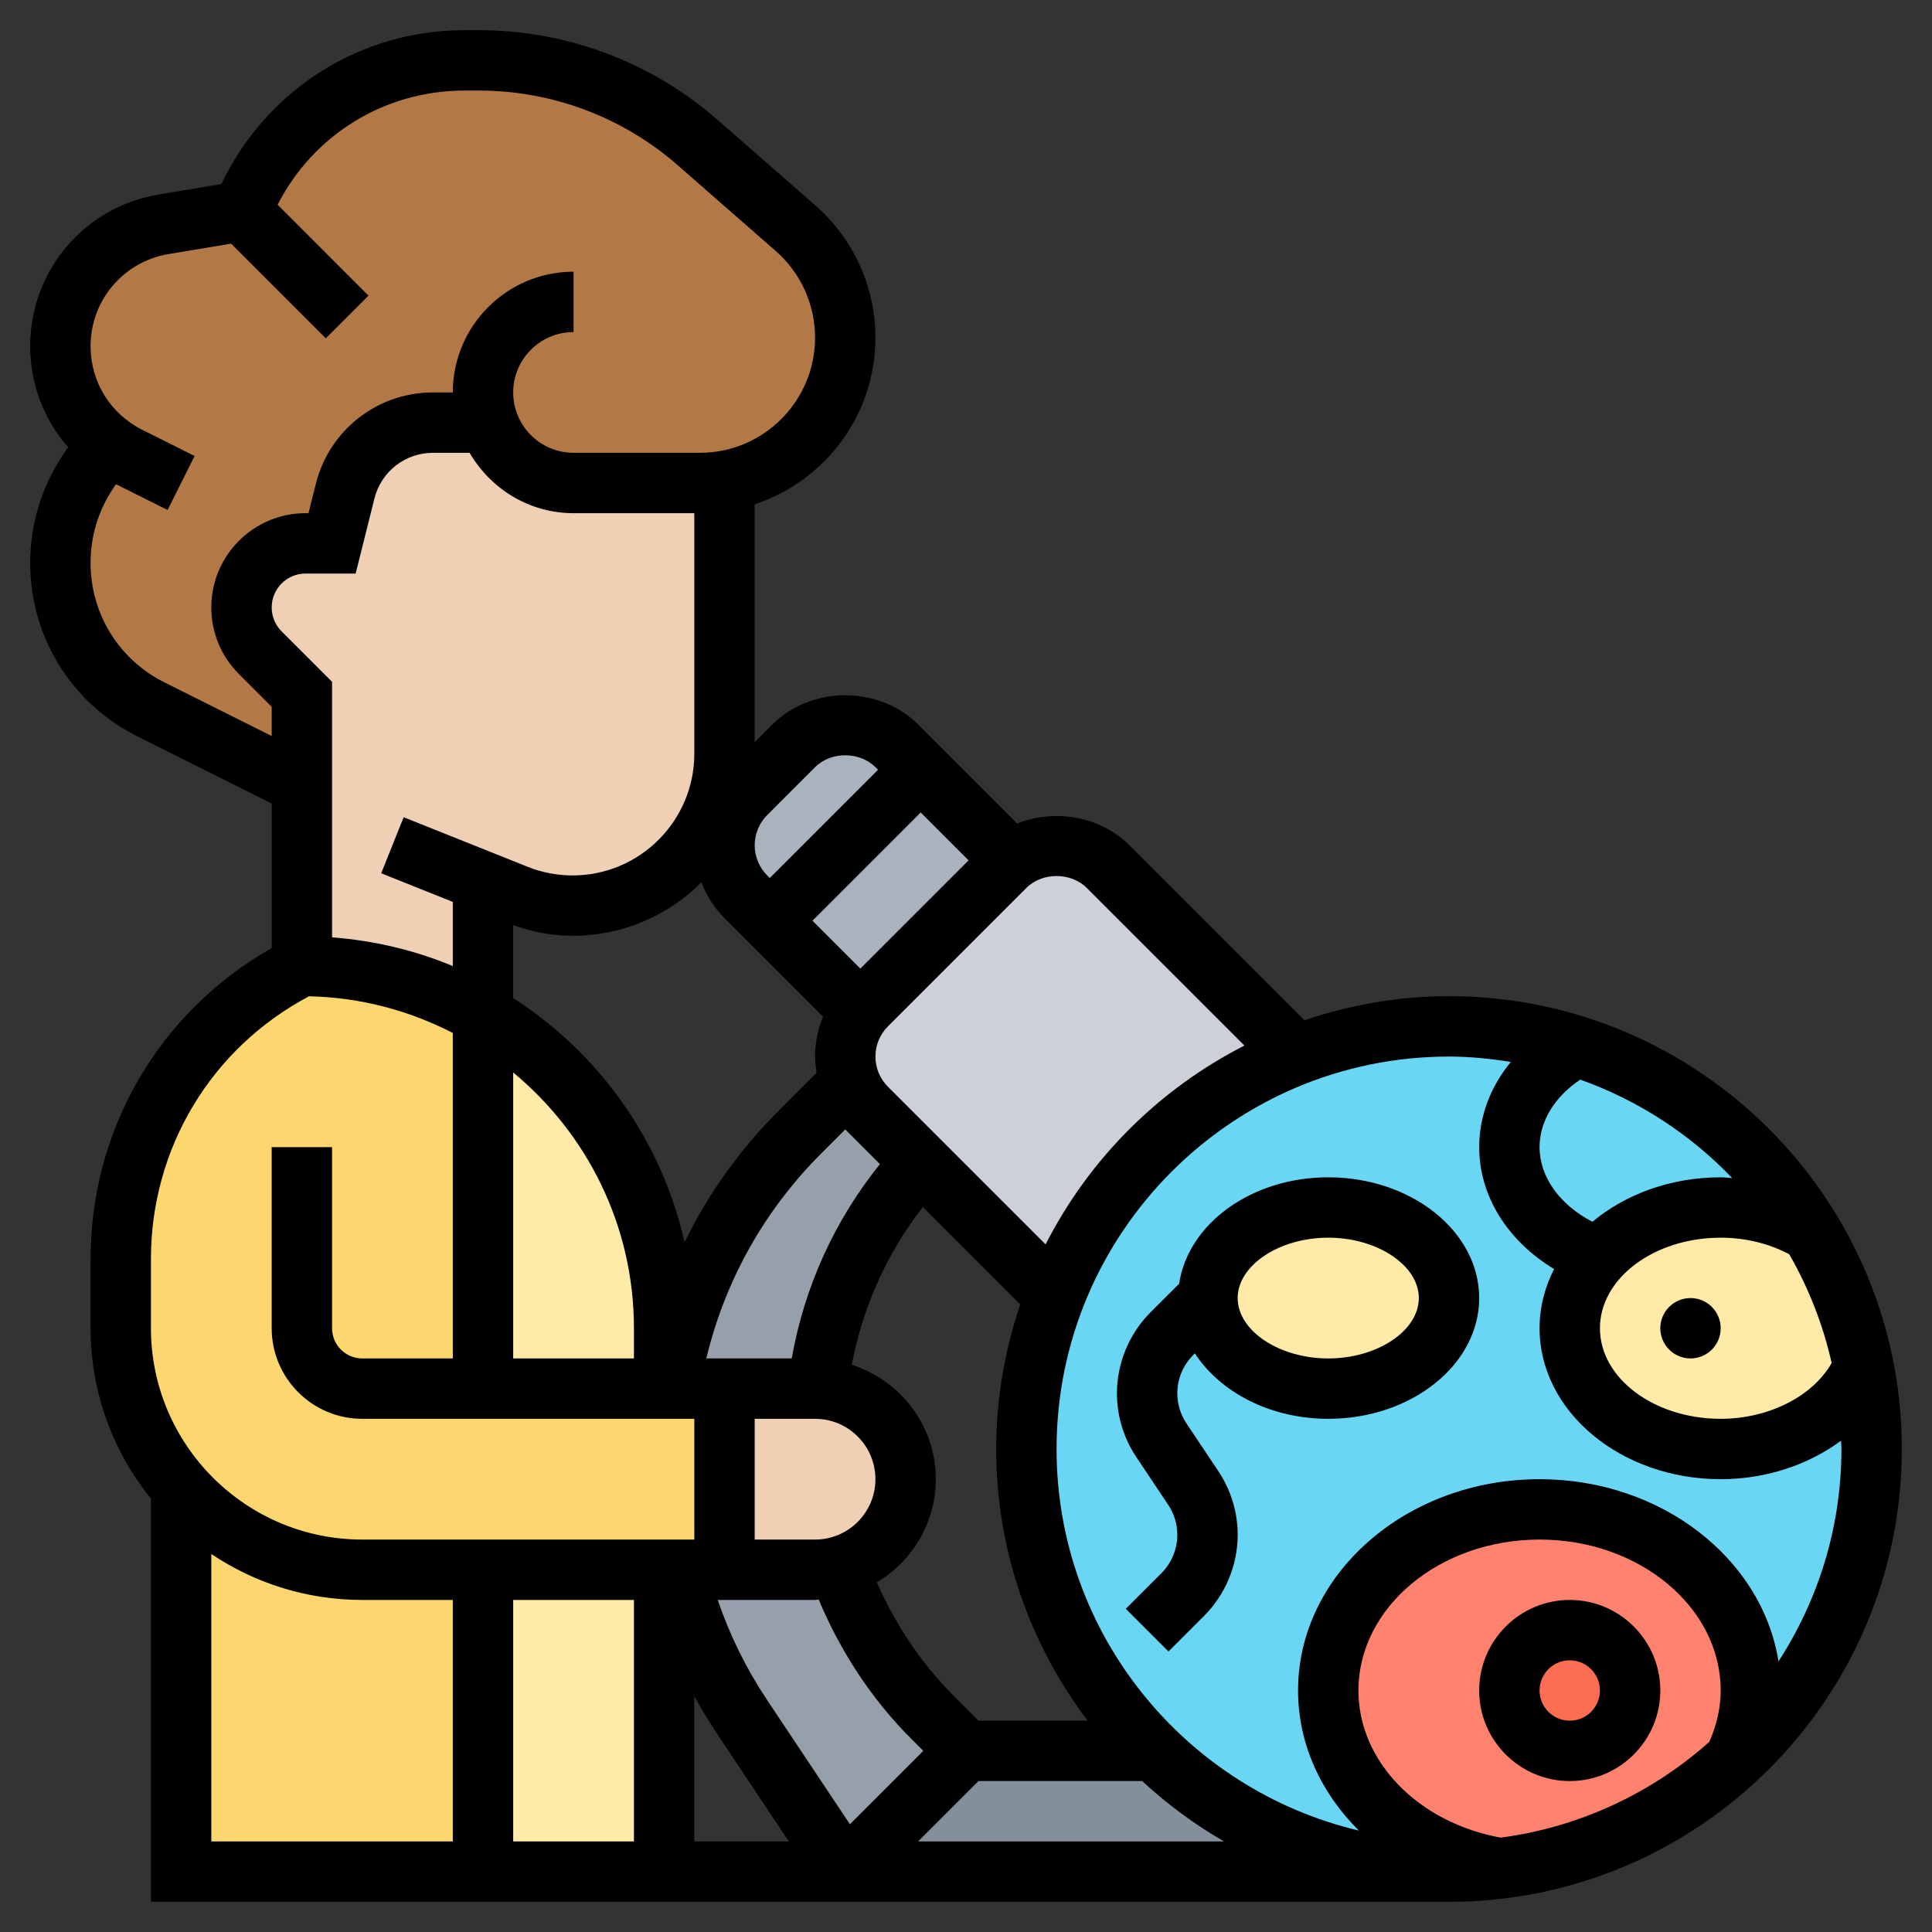 <svg id="_x33_0" enable-background="new 0 0 64 64" height="512" viewBox="0 0 64 64" width="512" xmlns="http://www.w3.org/2000/svg"><rect x="0" y="0" width="64" height="64" fill="#333333" stroke="none"/><g><g><g><path d="m16 52v10h-10v-12.71c1.46 1.66 3.61 2.71 6 2.71z" fill="#fcd770"/></g><g><path d="m16 46h6 .18 1.82v6h-1.56-.44-6-4c-2.39 0-4.54-1.05-6-2.71-1.24-1.41-2-3.26-2-5.29v-2.29c0-4.11 2.32-7.87 6-9.71 2.19 0 4.24.58 6 1.6z" fill="#fcd770"/></g><g><path d="m16 52h6v10h-6z" fill="#ffeaa7"/></g><g><path d="m22 44v2h-6v-12.4c.91.53 1.75 1.17 2.49 1.91 2.17 2.17 3.51 5.17 3.51 8.49z" fill="#ffeaa7"/></g><g><path d="m16.18 14h-.01-1.83c-1.37 0-2.57.94-2.91 2.27l-.43 1.73h-.88c-.58 0-1.12.24-1.5.62s-.62.92-.62 1.5c0 .56.22 1.1.62 1.5l1.38 1.38v3l-5-2.5c-.92-.46-1.67-1.16-2.19-2s-.81-1.83-.81-2.86c0-1.07.32-2.12.91-3.01l.64-.95.01-.01c-.38-.28-.7-.64-.95-1.05-.39-.63-.61-1.38-.61-2.15 0-2 1.45-3.71 3.42-4.04l2.58-.43c1.21-3.02 4.13-5 7.39-5h.48c2.66 0 5.24.97 7.24 2.72l3.25 2.84c1.04.92 1.64 2.24 1.64 3.62 0 2.38-1.73 4.36-4 4.75-.26.05-.54.07-.82.07h-4.18c-.83 0-1.58-.34-2.12-.88z" fill="#b27946"/></g><g><path d="m48 62h-20l4-4h6.2c2.53 2.47 5.99 4 9.8 4z" fill="#838f9b"/></g><g><path d="m27.75 51.91c.66 1.85 1.72 3.56 3.14 4.98l1.11 1.11-4 4-3.42-5.13c-1-1.5-1.72-3.15-2.14-4.87h1.56 3c.26 0 .51-.03.75-.1z" fill="#969faa"/></g><g><path d="m28.71 36.71 1.8 1.8c-1.91 2.08-3.11 4.7-3.43 7.49-.03 0-.05 0-.08 0h-3-1.82c.5-3.2 2-6.18 4.31-8.49l1.66-1.66c.12.32.31.61.56.86z" fill="#969faa"/></g><g><path d="m27.08 46c1.62.04 2.92 1.37 2.92 3 0 .83-.34 1.58-.88 2.12-.37.37-.84.65-1.37.78-.24.07-.49.1-.75.1h-3v-6h3z" fill="#f0d0b4"/></g><g><path d="m16.18 14 .7 1.12c.54.54 1.29.88 2.12.88h4.18c.28 0 .56-.02.82-.07v9.04c0 .69-.14 1.36-.39 1.96-.77 1.8-2.55 3.07-4.64 3.07-.64 0-1.28-.12-1.87-.36l-1.1-.44v4.4c-1.76-1.02-3.81-1.6-6-1.6v-6-3l-1.38-1.38c-.4-.4-.62-.94-.62-1.5 0-.58.24-1.12.62-1.5s.92-.62 1.5-.62h.88l.43-1.73c.34-1.33 1.54-2.27 2.91-2.27h1.83z" fill="#f0d0b4"/></g><g><path d="m33.51 28.51c.43-.33.95-.51 1.49-.51.64 0 1.25.25 1.71.71l6.23 6.23v.01c-3.66 1.42-6.57 4.33-7.99 7.99h-.01l-4.43-4.43-1.8-1.8c-.25-.25-.44-.54-.56-.86-.1-.27-.15-.56-.15-.85 0-.54.18-1.06.51-1.49l.2-.22 4.58-4.58c.07-.07.14-.13.22-.2z" fill="#ccd1d9"/></g><g><path d="m28 24c.64 0 1.25.25 1.71.71l.79.79-5 5-.79-.79c-.46-.46-.71-1.07-.71-1.71 0-.32.06-.63.18-.92s.3-.56.53-.79l1.58-1.58c.46-.46 1.07-.71 1.71-.71z" fill="#aab2bd"/></g><g><path d="m30.5 25.5 3.01 3.01c-.08.07-.15.13-.22.2l-4.58 4.58-.2.22-3.01-3.01z" fill="#aab2bd"/></g><g><path d="m57 40c-1.67 0-3.15.65-4.04 1.66l-.01-.01c-1.74-.63-2.95-2.02-2.95-3.65 0-1.4.9-2.63 2.25-3.34 3.28 1.04 6.03 3.26 7.76 6.15-.83-.51-1.88-.81-3.01-.81z" fill="#69d6f4"/></g><g><path d="m62 48c0 4.08-1.75 7.76-4.54 10.32.35-.72.54-1.5.54-2.32 0-3.31-3.13-6-7-6s-7 2.69-7 6c0 2.93 2.45 5.37 5.69 5.9-.55.07-1.12.1-1.69.1-3.81 0-7.27-1.53-9.8-4-2.59-2.55-4.2-6.09-4.2-10 0-1.78.34-3.49.95-5.06 1.42-3.66 4.33-6.57 7.99-7.99 1.57-.61 3.28-.95 5.06-.95 1.48 0 2.91.23 4.25.66-1.35.71-2.25 1.94-2.25 3.34 0 1.63 1.21 3.02 2.95 3.65l.01.01c-.61.66-.96 1.47-.96 2.34 0 2.21 2.24 4 5 4 2.2 0 4.07-1.14 4.74-2.72.17.88.26 1.79.26 2.72z" fill="#69d6f4"/></g><g><path d="m52 44c0-.87.35-1.68.96-2.34.89-1.01 2.37-1.66 4.04-1.66 1.13 0 2.18.3 3.01.81.82 1.36 1.41 2.87 1.73 4.47-.67 1.58-2.54 2.72-4.74 2.72-2.76 0-5-1.79-5-4z" fill="#ffeaa7"/></g><g><ellipse cx="44" cy="43" fill="#ffeaa7" rx="4" ry="3"/></g><g><path d="m58 56c0 .82-.19 1.6-.54 2.32l-.01.01c-2.1 1.91-4.78 3.21-7.75 3.57h-.01c-3.24-.53-5.69-2.97-5.69-5.9 0-3.31 3.13-6 7-6s7 2.69 7 6z" fill="#ff826e"/></g><g><circle cx="52" cy="56" fill="#fc6e51" r="2"/></g></g><g><path d="m48 33c-1.676 0-3.282.288-4.788.797l-5.798-5.797c-.969-.97-2.482-1.21-3.721-.721l-3.279-3.279c-1.289-1.29-3.539-1.29-4.828 0l-.586.586v-7.88c2.32-.765 4-2.949 4-5.521 0-1.677-.724-3.272-1.986-4.376l-3.245-2.839c-2.188-1.915-4.995-2.97-7.902-2.97h-.481c-3.483 0-6.57 1.991-8.054 5.098l-2.075.345c-2.466.411-4.257 2.525-4.257 5.026 0 1.261.461 2.435 1.256 3.344l-.176.264c-.706 1.06-1.08 2.294-1.08 3.567 0 2.451 1.362 4.655 3.554 5.751l4.446 2.223v4.788c-3.715 2.106-6 5.994-6 10.302v2.292c0 2.137.752 4.099 2 5.644v13.356h43c8.271 0 15-6.729 15-15s-6.729-15-15-15zm9 8c.825 0 1.6.195 2.271.549.638 1.109 1.116 2.319 1.405 3.602-.623 1.098-2.078 1.849-3.676 1.849-2.206 0-4-1.346-4-3s1.794-3 4-3zm.381-1.975c-.127-.007-.252-.025-.381-.025-1.658 0-3.161.564-4.248 1.473-1.079-.557-1.752-1.483-1.752-2.473 0-.854.497-1.667 1.348-2.236 1.928.687 3.646 1.811 5.033 3.261zm-21.381-9.611 5.223 5.222c-2.832 1.443-5.143 3.753-6.586 6.586l-5.222-5.222c-.268-.268-.415-.622-.415-1s.147-.732.414-1l4.586-4.586c.526-.526 1.474-.526 2 0zm-15 23.586v8h-4v-8zm-4-19.937v-2.415c.635.221 1.293.352 1.969.352 1.664 0 3.173-.678 4.266-1.771.169.439.423.843.766 1.186l3.266 3.266c-.175.412-.267.858-.267 1.319 0 .181.025.358.052.534l-1.265 1.266c-1.286 1.286-2.327 2.754-3.111 4.351-.761-3.385-2.843-6.268-5.676-8.088zm4 10.937v1h-4v-9.473c2.44 2.019 4 5.066 4 8.473zm-11.672-23.086c-.211-.212-.328-.493-.328-.793 0-.618.503-1.121 1.121-1.121h1.66l.622-2.485c.222-.892 1.02-1.515 1.939-1.515h1.214c.694 1.19 1.97 2 3.444 2h4v7.969c0 2.222-1.809 4.031-4.031 4.031-.515 0-1.019-.097-1.497-.289l-4.101-1.64-.743 1.857 2.372.949v2.126c-1.247-.522-2.593-.844-4-.952v-8.465zm16.899 24.086h-2.829c.615-2.571 1.915-4.899 3.803-6.786l.799-.8 1.149 1.149c-1.508 1.873-2.503 4.068-2.922 6.437zm2.273-12.914-1.586-1.586 3.586-3.586 1.586 1.586zm-1.5 14.914c1.103 0 2 .897 2 2s-.897 2-2 2h-2v-4zm-4 9.188c.23.42.478.831.745 1.232l2.386 3.58h-3.131zm2.409.123c-.689-1.033-1.235-2.143-1.634-3.311h3.225c.042 0 .08-.011.121-.012.716 1.711 1.75 3.298 3.061 4.608l.404.404-2.431 2.431zm7.005.689-.818-.818c-1.076-1.076-1.936-2.368-2.549-3.764 1.164-.7 1.953-1.963 1.953-3.418 0-1.779-1.175-3.272-2.783-3.79.36-1.912 1.161-3.689 2.353-5.225l3.227 3.227c-.509 1.505-.797 3.112-.797 4.788 0 3.379 1.136 6.49 3.028 9zm-5.414-31.586c.526-.526 1.474-.526 2 0l.086.086-3.586 3.586-.086-.086c-.263-.263-.414-.628-.414-1s.151-.737.414-1zm-21.551-2.808c-1.511-.755-2.449-2.273-2.449-3.962 0-.877.257-1.727.744-2.458l.098-.147 1.71.855.895-1.789-1.736-.868c-1.055-.528-1.711-1.588-1.711-2.768 0-1.52 1.088-2.803 2.586-3.053l2.07-.345 3.136 3.136 1.414-1.414-3.01-3.011c1.182-2.317 3.547-3.782 6.189-3.782h.481c2.423 0 4.762.879 6.585 2.474l3.245 2.839c.829.726 1.304 1.772 1.304 2.872 0 2.104-1.711 3.815-3.815 3.815h-4.185c-1.103 0-2-.897-2-2s.897-2 2-2v-2c-2.206 0-4 1.794-4 4h-.658c-1.839 0-3.435 1.246-3.88 3.03l-.243.97h-.098c-1.721 0-3.121 1.4-3.121 3.121 0 .834.325 1.618.914 2.207l1.086 1.086v.968zm-.449 19.102c0-3.678 2-6.991 5.237-8.705 1.714.036 3.326.477 4.763 1.214v10.783h-3c-.551 0-1-.448-1-1v-6h-2v6c0 1.654 1.346 3 3 3h11v4h-11c-3.86 0-7-3.141-7-7zm2 9.77c1.431.96 3.151 1.522 5 1.522h3v8h-8zm23.414 9.522 2-2h5.422c.825.763 1.732 1.436 2.712 2zm26.21-3.299c-1.894 1.686-4.277 2.824-6.912 3.173-2.738-.502-4.712-2.526-4.712-4.874 0-2.757 2.691-5 6-5s6 2.243 6 5c0 .587-.138 1.156-.376 1.701zm2.291-2.665c-.54-3.404-3.879-6.036-7.915-6.036-4.411 0-8 3.141-8 7 0 1.766.757 3.396 2.016 4.641-5.733-1.354-10.016-6.501-10.016-12.641 0-7.168 5.832-13 13-13 .698 0 1.379.071 2.048.178-.67.817-1.048 1.792-1.048 2.822 0 1.628.949 3.113 2.482 4.039-.31.603-.482 1.265-.482 1.961 0 2.757 2.691 5 6 5 1.506 0 2.91-.478 3.986-1.275.002.093.014.182.014.275 0 2.593-.771 5.006-2.085 7.036z"/><circle cx="56" cy="44" r="1"/><path d="m44 39c-2.554 0-4.643 1.545-4.94 3.526l-.951.95c-.705.706-1.109 1.682-1.109 2.679 0 .75.22 1.477.636 2.103l1.063 1.593c.197.295.301.639.301.994 0 .471-.191.933-.524 1.266l-1.183 1.183 1.414 1.414 1.184-1.183c.705-.707 1.109-1.683 1.109-2.68 0-.75-.22-1.477-.636-2.103l-1.063-1.593c-.197-.295-.301-.639-.301-.994 0-.471.191-.933.524-1.266l.057-.057c.835 1.282 2.492 2.168 4.419 2.168 2.757 0 5-1.794 5-4s-2.243-4-5-4zm0 6c-1.626 0-3-.916-3-2s1.374-2 3-2 3 .916 3 2-1.374 2-3 2z"/><path d="m52 53c-1.654 0-3 1.346-3 3s1.346 3 3 3 3-1.346 3-3-1.346-3-3-3zm0 4c-.551 0-1-.448-1-1s.449-1 1-1 1 .448 1 1-.449 1-1 1z"/></g></g></svg>